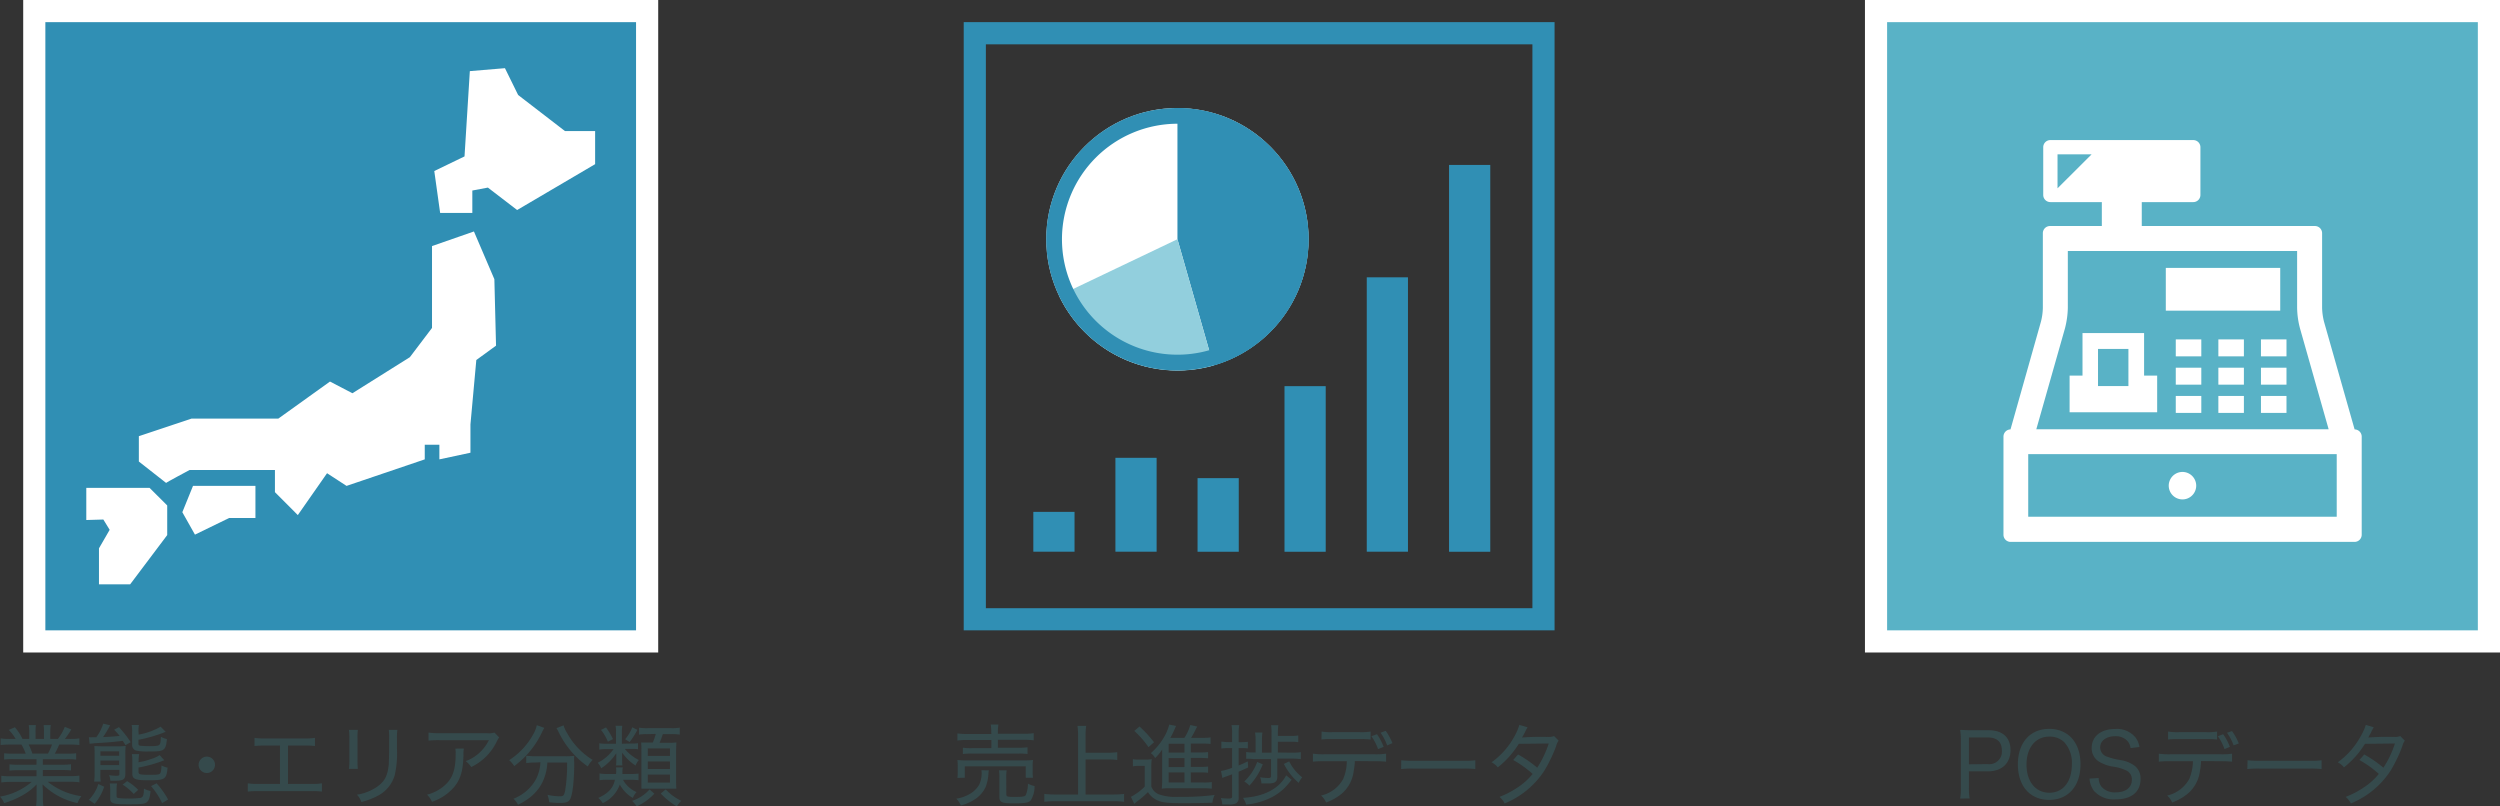 <svg xmlns="http://www.w3.org/2000/svg" viewBox="0 0 451.38 145.59"><rect x="0" y="0" width="451.38" height="145.59" fill="#333333" stroke="none"/><defs><style>.cls-1{fill:#354a4c;}.cls-2{fill:#308fb4;}.cls-3{fill:#59b2c6;}.cls-4{fill:#fff;}.cls-5{fill:#92cfdd;}</style></defs><g id="レイヤー_2" data-name="レイヤー 2"><g id="レイヤー_1-2" data-name="レイヤー 1"><path class="cls-1" d="M2.43,137.06a11.17,11.17,0,0,0-1.68.08V136a12,12,0,0,0,1.68.08H4.64a9,9,0,0,0-.77-1.65H1.94a17.63,17.63,0,0,0-1.83.08v-1.19a11.72,11.72,0,0,0,1.8.1h.92a7.33,7.33,0,0,0-1.25-1.63l1.11-.48a9.8,9.8,0,0,1,1.38,2.11H5.28v-1.2a7.89,7.89,0,0,0-.09-1.31H6.48a8.23,8.23,0,0,0-.06,1.28v1.23H7.94v-1.23a10.27,10.27,0,0,0-.06-1.28H9.17a7.65,7.65,0,0,0-.09,1.31v1.2h1.37a8.83,8.83,0,0,0,1.25-2.19l1.17.48a18,18,0,0,1-1.15,1.71h.83a11.52,11.52,0,0,0,1.78-.1v1.19a17.49,17.49,0,0,0-1.83-.08H10.69a15.82,15.82,0,0,1-.8,1.65h2.16a12.27,12.27,0,0,0,1.7-.08v1.15a11.23,11.23,0,0,0-1.7-.08H7.73v1h3.39a12.45,12.45,0,0,0,1.7-.08v1.12a12.64,12.64,0,0,0-1.7-.08H7.73v1.1H12.5a13.07,13.07,0,0,0,1.84-.09v1.2a14.14,14.14,0,0,0-1.82-.1H8.61a12.34,12.34,0,0,0,6.08,2.61A4.43,4.43,0,0,0,14,145a12.75,12.75,0,0,1-6.31-3.38c0,.64.05,1,.05,1.3v1a10.77,10.77,0,0,0,.1,1.65H6.51a11.46,11.46,0,0,0,.1-1.66v-1c0-.35,0-.7,0-1.28a10.7,10.7,0,0,1-2.5,1.94A16.14,16.14,0,0,1,.75,145,4.15,4.15,0,0,0,0,143.83a11.86,11.86,0,0,0,5.73-2.66H2.08a14.36,14.36,0,0,0-1.84.1v-1.2a13.71,13.71,0,0,0,1.83.09H6.59v-1.1H3.39a12.4,12.4,0,0,0-1.68.08V138a12.88,12.88,0,0,0,1.68.08h3.2v-1Zm6.23-1a11.56,11.56,0,0,0,.74-1.65H5.17a11.9,11.9,0,0,1,.67,1.65Z"/><path class="cls-1" d="M16.05,133.11a5.29,5.29,0,0,0,.72,0h.62a8.48,8.48,0,0,0,1.25-2.45l1.25.29a22.64,22.64,0,0,1-1.28,2.13c1.14-.05,1.71-.08,3-.21a13.56,13.56,0,0,0-1-1.11l.86-.48A20.59,20.59,0,0,1,23.6,134l-.94.54c-.23-.38-.32-.51-.5-.78-1.84.22-2.57.29-5.07.43l-.91.1Zm0,11.3a7,7,0,0,0,1.7-2.85l1.06.48a9.14,9.14,0,0,1-1.72,3.09Zm2.07-4.77a12.5,12.5,0,0,0,.06,1.48H17a11.4,11.4,0,0,0,.08-1.64V136a12.9,12.9,0,0,0-.05-1.3c.39,0,.76.05,1.38.05h2.88a10.39,10.39,0,0,0,1.41-.07,11.34,11.34,0,0,0-.07,1.57v3.46c0,1-.38,1.25-1.77,1.25l-.93,0a3,3,0,0,0-.24-1,11.79,11.79,0,0,0,1.25.11c.54,0,.62-.05.62-.38V139H18.13Zm3.39-3.19v-.8H18.13v.8Zm0,1.68v-.81H18.13v.81Zm-.37,3.33a4.19,4.19,0,0,0-.09,1.06v1.23a.28.28,0,0,0,.25.32,9.68,9.68,0,0,0,1.72.1,14,14,0,0,0,2.4-.12c.41-.14.56-.52.57-1.66a3.76,3.76,0,0,0,1.19.42c-.11,1.21-.31,1.77-.72,2.06s-1.07.35-3.12.35c-3,0-3.44-.13-3.44-1.12v-1.47a6.86,6.86,0,0,0-.08-1.17Zm3,1.89a9.07,9.07,0,0,0-2-1.68l.81-.64a9.75,9.75,0,0,1,2,1.58Zm.85-5.72a11.27,11.27,0,0,0,2.19-.56,6.29,6.29,0,0,0,1.65-.73l.83.93a6.15,6.15,0,0,0-.65.24,24.69,24.69,0,0,1-4,1.07v.8c0,.43.29.51,1.86.51,1.34,0,1.79,0,2-.21s.24-.52.29-1.48a3.54,3.54,0,0,0,1.1.4c-.22,2.14-.44,2.28-3.49,2.28-2.33,0-2.88-.22-2.88-1.18v-2.34a5.89,5.89,0,0,0-.08-1.2h1.32a4.7,4.7,0,0,0-.1,1.17Zm.05-5A11.79,11.79,0,0,0,29,131.2l.91.93A26.11,26.11,0,0,1,25,133.57v.66a.35.35,0,0,0,.33.41,15.82,15.82,0,0,0,1.91.08c1,0,1.41-.08,1.57-.29s.21-.54.24-1.4a3.92,3.92,0,0,0,1.09.41c-.12,1.19-.26,1.62-.66,1.91s-1,.33-2.66.33a9.61,9.61,0,0,1-2.09-.13,1,1,0,0,1-.87-1v-2.44a5.32,5.32,0,0,0-.09-1.21h1.31A5.48,5.48,0,0,0,25,132ZM29.27,145a13.5,13.5,0,0,0-2-3.07l1-.5a15.23,15.23,0,0,1,2.08,2.92Z"/><path class="cls-1" d="M38.82,138.08a1.48,1.48,0,1,1-1.47-1.47A1.47,1.47,0,0,1,38.82,138.08Z"/><path class="cls-1" d="M52,141.54h4.18a10.88,10.88,0,0,0,1.94-.11v1.49a14.15,14.15,0,0,0-1.91-.08H46.64a14,14,0,0,0-1.9.08v-1.49a10.69,10.69,0,0,0,1.93.11h3.88v-6.93H47.86a16,16,0,0,0-1.91.08v-1.47a10.77,10.77,0,0,0,1.92.11h7.06a10.88,10.88,0,0,0,1.94-.11v1.47a16.23,16.23,0,0,0-1.92-.08H52Z"/><path class="cls-1" d="M64.61,131.78a11.87,11.87,0,0,0-.06,1.5v3.92a13.08,13.08,0,0,0,.06,1.62H63a11.71,11.71,0,0,0,.08-1.62v-3.9a9.67,9.67,0,0,0-.08-1.52Zm7.14,0a9.59,9.59,0,0,0-.08,1.57v1.81a17.82,17.82,0,0,1-.42,4.88,6.14,6.14,0,0,1-3,3.62,13.85,13.85,0,0,1-3,1.15,3.65,3.65,0,0,0-.8-1.33,8.58,8.58,0,0,0,3.42-1.29c1.56-1,2.13-2.08,2.33-4.26,0-.69.06-1,.06-2.85v-1.71a12.53,12.53,0,0,0-.06-1.59Z"/><path class="cls-1" d="M83.75,135.15a6,6,0,0,0-.07,1.17c-.06,2.71-.49,4.26-1.58,5.65a9,9,0,0,1-4.11,2.8,3.92,3.92,0,0,0-.89-1.29A7.67,7.67,0,0,0,80,142.05c1.68-1.36,2.27-2.91,2.27-6a3.79,3.79,0,0,0-.06-.88Zm6.37-2a3.54,3.54,0,0,0-.4.67,9.83,9.83,0,0,1-4.64,4.67,4.06,4.06,0,0,0-1-1.07,7.27,7.27,0,0,0,2.48-1.5,7.94,7.94,0,0,0,1.71-2.28h-8.9a17.07,17.07,0,0,0-2,.08v-1.45a12.92,12.92,0,0,0,2,.11h8.51a3.66,3.66,0,0,0,1.41-.11Z"/><path class="cls-1" d="M98.29,131.42a5.2,5.2,0,0,0-.45.82,16,16,0,0,1-5,6.08,4.36,4.36,0,0,0-.91-1.07,12.92,12.92,0,0,0,4.34-4.66,5.65,5.65,0,0,0,.65-1.66Zm-1.71,6.26a10.27,10.27,0,0,0-1.57.1v-1.31c.45,0,1,.08,1.57.08H102a12.88,12.88,0,0,0,1.68-.08,5.89,5.89,0,0,0,0,1.16c0,3.3-.3,5.83-.72,6.62-.29.54-.72.72-1.79.72-.48,0-1,0-2-.12a6,6,0,0,0-.32-1.34,10.94,10.94,0,0,0,2.17.26c.69,0,.8-.1,1-.93a28.67,28.67,0,0,0,.37-5.16H98.83a9.91,9.91,0,0,1-.22,1.62c-.62,2.71-2.19,4.59-5.07,6a4.44,4.44,0,0,0-.83-1.09,7.88,7.88,0,0,0,4-3.41,7.16,7.16,0,0,0,.86-3.17Zm5.17-6.72a5.86,5.86,0,0,0,.62,1.36A13.09,13.09,0,0,0,107,137.2a5,5,0,0,0-.88,1.19,16.26,16.26,0,0,1-5.28-6.26c-.13-.26-.26-.5-.36-.66Z"/><path class="cls-1" d="M114.13,134.24a4.55,4.55,0,0,0,1.06-.06v1.09a6.91,6.91,0,0,0-1-.05h-1.38a7.76,7.76,0,0,0,2.53,2,3.59,3.59,0,0,0-.59,1,8.73,8.73,0,0,1-2.42-2.33c0,.29,0,.68,0,1v.48a3.64,3.64,0,0,0,.06.83h-1.18a3.93,3.93,0,0,0,.06-.81v-.48c0-.29,0-.52,0-.92a9.31,9.31,0,0,1-2.72,2.73,3.37,3.37,0,0,0-.63-1,7.55,7.55,0,0,0,2.85-2.46h-1.26a6.64,6.64,0,0,0-1.3.08v-1.14a6.52,6.52,0,0,0,1.31.08h1.7v-2.17a4.81,4.81,0,0,0-.08-1.06h1.22a6.36,6.36,0,0,0-.08,1.06v2.17Zm-1.65,6.55a5.08,5.08,0,0,0,2.44,2.22,3.62,3.62,0,0,0-.66,1.06,6.12,6.12,0,0,1-2.35-2.43,5.81,5.81,0,0,1-3.09,3.37,3.84,3.84,0,0,0-.79-.94c1.81-.85,2.68-1.78,3-3.28H109.7a8.34,8.34,0,0,0-1.46.08v-1.22a8.17,8.17,0,0,0,1.46.1h1.52a4.06,4.06,0,0,0,0-1.19h1.23a2.6,2.6,0,0,0-.07.71c0,.14,0,.25,0,.48h1.5a9.7,9.7,0,0,0,1.41-.08v1.2a11.72,11.72,0,0,0-1.46-.08Zm-3.07-9.45a13.25,13.25,0,0,1,1.26,2.1l-.92.48a8.13,8.13,0,0,0-1.24-2.13Zm5.67.44a13.48,13.48,0,0,1-1.4,2.19l-.81-.5a7.34,7.34,0,0,0,1.29-2.16Zm3.07,11.52a9.89,9.89,0,0,1-3.2,2.29,6.54,6.54,0,0,0-.82-1,7.08,7.08,0,0,0,3.15-2.06Zm-1.27-10.75a7.55,7.55,0,0,0-1.5.09v-1.26a8.46,8.46,0,0,0,1.6.09h4.15a8.34,8.34,0,0,0,1.6-.09v1.26a8.64,8.64,0,0,0-1.6-.09h-1.46a13.88,13.88,0,0,1-.58,1.56h1.56a10.37,10.37,0,0,0,1.47-.06c0,.38-.05.88-.05,1.49v5.28c0,.62,0,1.14.05,1.57-.55,0-.88,0-1.36,0h-3.6c-.53,0-.79,0-1.35,0,0-.45,0-.91,0-1.46v-5.36c0-.62,0-1.1-.06-1.5.38,0,.7,0,1.39,0h.72a9.63,9.63,0,0,0,.54-1.56Zm.08,3.93h4v-1.36h-4Zm0,2.37h4v-1.36h-4Zm0,2.45h4v-1.44h-4Zm3.24,1.23A9.65,9.65,0,0,0,123,144.6a4.59,4.59,0,0,0-.8,1,13.17,13.17,0,0,1-2.9-2.33Z"/><path class="cls-1" d="M178.54,139.09a4.1,4.1,0,0,0-.08.67A8.27,8.27,0,0,1,178,142a5.2,5.2,0,0,1-2,2.32,8.18,8.18,0,0,1-2.51,1.11,4.2,4.2,0,0,0-.82-1.23,6.78,6.78,0,0,0,2.11-.68,4.74,4.74,0,0,0,2-1.81,4.88,4.88,0,0,0,.46-1.92l0-.12,0-.08c0-.1,0-.34-.05-.52Zm.43-6.87a6.74,6.74,0,0,0-.09-1.4h1.39a7.74,7.74,0,0,0-.1,1.4v.26h4.68a11.07,11.07,0,0,0,1.79-.1v1.29a12.23,12.23,0,0,0-1.78-.1h-4.69V135h3.67a10.08,10.08,0,0,0,1.68-.08v1.22a10.8,10.8,0,0,0-1.68-.08h-8.33a10.88,10.88,0,0,0-1.66.08V135a9.73,9.73,0,0,0,1.66.08H179v-1.47h-4.34a11.53,11.53,0,0,0-1.8.1v-1.29a11.09,11.09,0,0,0,1.82.1H179Zm-6.11,8.23a7.41,7.41,0,0,0,.06-1.12v-1a7.42,7.42,0,0,0-.06-1.11,14.68,14.68,0,0,0,1.63.07h10.37a15.08,15.08,0,0,0,1.65-.07,6.72,6.72,0,0,0-.06,1.07v1a7.24,7.24,0,0,0,.06,1.13H185.2v-2.06h-11v2.06Zm8.83,2.92c0,.46.16.52,1.51.52s1.81-.06,2-.32a5.09,5.09,0,0,0,.39-2.09,4,4,0,0,0,1.2.44,4.72,4.72,0,0,1-.7,2.61c-.36.39-1.06.52-2.92.52-2.34,0-2.73-.18-2.73-1.22v-3.46a6.25,6.25,0,0,0-.08-1.29h1.4a6.78,6.78,0,0,0-.08,1.24Z"/><path class="cls-1" d="M196,143.45h5.05a17.1,17.1,0,0,0,1.91-.1v1.42a13.84,13.84,0,0,0-1.89-.11H190.55a15.34,15.34,0,0,0-2,.11v-1.42a17.65,17.65,0,0,0,2,.1h4.1V132.77a12,12,0,0,0-.11-1.71h1.57a11.34,11.34,0,0,0-.11,1.71v3.14h4a14.12,14.12,0,0,0,1.72-.1v1.41a12.65,12.65,0,0,0-1.72-.1h-4Z"/><path class="cls-1" d="M204.54,137.07a6.15,6.15,0,0,0,1.25.08h.92a6.92,6.92,0,0,0,1.24-.08,11.6,11.6,0,0,0-.08,1.72V142a2.43,2.43,0,0,0,1.34,1.41,9.12,9.12,0,0,0,3.6.46,44.17,44.17,0,0,0,6.49-.34,5.11,5.11,0,0,0-.4,1.4c-1.52.06-3.46.09-5.19.09-2.93,0-3.89-.11-4.83-.56a3.87,3.87,0,0,1-1.62-1.44,15.91,15.91,0,0,1-1.92,1.65l-.55.46-.6-1.26a10.42,10.42,0,0,0,2.49-1.84v-3.75h-1a6.24,6.24,0,0,0-1.13.08Zm1.2-5.9a20.79,20.79,0,0,1,2.62,2.85l-1,.88a16,16,0,0,0-2.56-2.93ZM215,141.28h2.22a8.69,8.69,0,0,0,1.57-.08v1.2a12,12,0,0,0-1.57-.08h-6.13a10.48,10.48,0,0,0-1.33.07,13.76,13.76,0,0,0,.07-1.63v-4.17c0-.16,0-.65,0-.75a2.55,2.55,0,0,1,0-.29,1.08,1.08,0,0,0,0-.22,7.94,7.94,0,0,1-1.28,1.54,2.21,2.21,0,0,0-.77-.88,11.74,11.74,0,0,0,2.23-2.63,9,9,0,0,0,1.1-2.54l1.22.25-.32.75a15.08,15.08,0,0,1-.7,1.4h2.54a9.38,9.38,0,0,0,1.07-2.32l1.24.28c-.08.15-.18.32-.44.84a12.26,12.26,0,0,1-.67,1.2h2a9.92,9.92,0,0,0,1.52-.08v1.18a11.34,11.34,0,0,0-1.41-.06H215v1.6h1.54a11.41,11.41,0,0,0,1.58-.07v1.12a15.23,15.23,0,0,0-1.58-.06H215v1.62h1.54a11.32,11.32,0,0,0,1.58-.07v1.12a15.1,15.1,0,0,0-1.58-.06H215Zm-1.14-7H211v1.6h2.86Zm0,2.59H211v1.62h2.86ZM211,139.46v1.82h2.86v-1.82Z"/><path class="cls-1" d="M221.82,135.06a12.88,12.88,0,0,0-1.3.08v-1.25a8,8,0,0,0,1.28.1h.66v-1.44a9.12,9.12,0,0,0-.1-1.62h1.38a9.53,9.53,0,0,0-.1,1.62V134h.6a7.59,7.59,0,0,0,1.07-.07v1.2a7.66,7.66,0,0,0-1.11-.06h-.56v3.14c.52-.21.8-.34,1.65-.74l.07,1.09c-.85.4-1.14.53-1.72.77V144a1.07,1.07,0,0,1-.52,1.07,3,3,0,0,1-1.32.18c-.33,0-.7,0-1.12,0a3.56,3.56,0,0,0-.25-1.16,14.14,14.14,0,0,0,1.44.09c.48,0,.59-.08.59-.46V139.8l-1.09.4a5.48,5.48,0,0,0-.67.27l-.24-1.27a10.53,10.53,0,0,0,2-.57v-3.57Zm11.39,5.73-.52.64a9.44,9.44,0,0,1-3.51,2.72,12.8,12.8,0,0,1-4.18,1.12,5,5,0,0,0-.57-1.22c3.76-.2,6.54-1.66,7.79-4.06ZM228,138a12.32,12.32,0,0,1-2.42,3.85,3.69,3.69,0,0,0-.93-.75,9.11,9.11,0,0,0,2.34-3.53Zm5.26-2.1a9.88,9.88,0,0,0,1.61-.1v1.27a11.35,11.35,0,0,0-1.62-.1h-2.63v3.27c0,.88-.43,1.21-1.57,1.21-.32,0-.79,0-1.29,0a4.18,4.18,0,0,0-.24-1.12,8.54,8.54,0,0,0,1.49.14c.38,0,.48-.1.48-.42v-3h-3.2A9.61,9.61,0,0,0,225,137v-1.22a8,8,0,0,0,1.35.08h.35V133.6a7.63,7.63,0,0,0-.1-1.34h1.33a8.54,8.54,0,0,0-.08,1.33v2.3h1.73v-3.6a10.2,10.2,0,0,0-.08-1.35h1.3a10.7,10.7,0,0,0-.08,1.38v.56h2.24a9.5,9.5,0,0,0,1.44-.09V134a8.81,8.81,0,0,0-1.46-.08h-2.22v1.95Zm-.49,1.57a8.17,8.17,0,0,0,2.35,2.88,4.2,4.2,0,0,0-.64,1,11.14,11.14,0,0,1-2.67-3.42Z"/><path class="cls-1" d="M244.62,137.41a11.64,11.64,0,0,1-.21,1.84,6.36,6.36,0,0,1-2.16,4.05,9.54,9.54,0,0,1-2.82,1.59,3.47,3.47,0,0,0-.91-1.25,6.09,6.09,0,0,0,4-3,8.49,8.49,0,0,0,.65-3.2H239a16.47,16.47,0,0,0-1.95.08v-1.44a13.4,13.4,0,0,0,2,.11h9.21a12.8,12.8,0,0,0,2-.11v1.44c-.51-.05-1.12-.08-2-.08Zm-6-5.33a9.77,9.77,0,0,0,2,.11h4.85a9.88,9.88,0,0,0,2-.11v1.44a19.42,19.42,0,0,0-2-.08h-4.88a15.63,15.63,0,0,0-2,.08Zm10.19,3.17a9.29,9.29,0,0,0-1.2-2.32l1-.37a9.75,9.75,0,0,1,1.21,2.29Zm1.64-.67a9.17,9.17,0,0,0-1.19-2.28l.93-.35a10.87,10.87,0,0,1,1.22,2.23Z"/><path class="cls-1" d="M253,137.27a18.55,18.55,0,0,0,2.21.09h9a13.32,13.32,0,0,0,2.16-.09v1.58a19.48,19.48,0,0,0-2.17-.08h-9a18.26,18.26,0,0,0-2.22.08Z"/><path class="cls-1" d="M275.8,131.31a9.51,9.51,0,0,0-.52,1c-.18.35-.34.62-.47.85a45.25,45.25,0,0,1,4.72-.1,2.81,2.81,0,0,0,1.06-.16l.82.82a3.53,3.53,0,0,0-.47,1.05,25.63,25.63,0,0,1-2.13,4.42,15.55,15.55,0,0,1-7.14,5.87,3.61,3.61,0,0,0-.94-1.18,15.69,15.69,0,0,0,3.27-1.7,11.63,11.63,0,0,0,2.72-2.45,19.4,19.4,0,0,0-3.51-2.51l.88-1a22.11,22.11,0,0,1,3.46,2.39,18.74,18.74,0,0,0,2.08-4.37l-5.41.06a16.54,16.54,0,0,1-3.79,4.25,3.61,3.61,0,0,0-1.12-.92,13.92,13.92,0,0,0,4.06-4.56,10.06,10.06,0,0,0,.95-2.19Z"/><path class="cls-1" d="M353.91,144.18a10.34,10.34,0,0,0,.13-1.87v-8.63a11.93,11.93,0,0,0-.13-1.89c.58,0,1.07.05,1.83.05H359c2.58,0,4,1.3,4,3.6s-1.49,3.83-4.09,3.83h-3.42v3a10.3,10.3,0,0,0,.13,1.89Zm5-6.22a2.26,2.26,0,0,0,2.53-2.45c0-1.54-.86-2.36-2.53-2.36h-3.42V138Z"/><path class="cls-1" d="M375.64,138c0,3.91-2.2,6.42-5.66,6.42s-5.65-2.5-5.65-6.42,2.22-6.4,5.66-6.4S375.64,134.08,375.64,138Zm-1.56,0a5.48,5.48,0,0,0-1.38-4A3.72,3.72,0,0,0,370,133c-2.49,0-4.11,2-4.11,5.05s1.63,5.08,4.13,5.08S374.08,141.11,374.08,138Z"/><path class="cls-1" d="M378.92,140.47a2.66,2.66,0,0,0,.48,1.54,3.16,3.16,0,0,0,2.59,1.05c1.81,0,2.92-.85,2.92-2.26a1.76,1.76,0,0,0-.9-1.64,8.33,8.33,0,0,0-2.69-.77,7,7,0,0,1-2.24-.82,2.81,2.81,0,0,1-1.42-2.54c0-2.07,1.66-3.41,4.24-3.41a4.31,4.31,0,0,1,3.66,1.52,3.74,3.74,0,0,1,.72,1.73l-1.61.2a2.4,2.4,0,0,0-.53-1.26,2.87,2.87,0,0,0-2.27-.88c-1.59,0-2.68.83-2.68,2a1.78,1.78,0,0,0,1.3,1.71,12.63,12.63,0,0,0,2.29.58,5.84,5.84,0,0,1,2.58,1,2.87,2.87,0,0,1,1.12,2.43c0,2.33-1.64,3.67-4.45,3.67a4.8,4.8,0,0,1-3.94-1.5,4.11,4.11,0,0,1-.82-2.25Z"/><path class="cls-1" d="M397.4,137.41a12.79,12.79,0,0,1-.2,1.84A6.42,6.42,0,0,1,395,143.3a9.6,9.6,0,0,1-2.81,1.59,3.6,3.6,0,0,0-.91-1.25,6.1,6.1,0,0,0,4-3,8.67,8.67,0,0,0,.66-3.2h-4.16a16.55,16.55,0,0,0-2,.08v-1.44a13.4,13.4,0,0,0,2,.11H401a12.74,12.74,0,0,0,2-.11v1.44c-.51-.05-1.12-.08-2-.08Zm-5.95-5.33a9.83,9.83,0,0,0,2,.11h4.85a9.88,9.88,0,0,0,2-.11v1.44a19.14,19.14,0,0,0-2-.08H393.4a15.84,15.84,0,0,0-1.95.08Zm10.19,3.17a9.29,9.29,0,0,0-1.2-2.32l.95-.37a9.77,9.77,0,0,1,1.22,2.29Zm1.64-.67a9.17,9.17,0,0,0-1.19-2.28L403,132a10.41,10.41,0,0,1,1.22,2.23Z"/><path class="cls-1" d="M405.8,137.27a18.55,18.55,0,0,0,2.21.09h9a13.32,13.32,0,0,0,2.16-.09v1.58a19.8,19.8,0,0,0-2.18-.08h-9a18.35,18.35,0,0,0-2.23.08Z"/><path class="cls-1" d="M428.59,131.31a7.4,7.4,0,0,0-.53,1c-.18.35-.34.62-.46.85a45.25,45.25,0,0,1,4.72-.1,2.76,2.76,0,0,0,1.05-.16l.82.82a3.35,3.35,0,0,0-.46,1.05,26.39,26.39,0,0,1-2.13,4.42,15.65,15.65,0,0,1-7.14,5.87,3.77,3.77,0,0,0-.95-1.18,15.69,15.69,0,0,0,3.27-1.7,11.43,11.43,0,0,0,2.72-2.45,19.06,19.06,0,0,0-3.51-2.51l.88-1a21.66,21.66,0,0,1,3.46,2.39,18,18,0,0,0,2.08-4.37l-5.41.06a16.54,16.54,0,0,1-3.79,4.25,3.61,3.61,0,0,0-1.12-.92,13.92,13.92,0,0,0,4.06-4.56,10.06,10.06,0,0,0,1-2.19Z"/><path class="cls-2" d="M276.68,8V109.81H178V8h98.65m4-4H174V113.81H280.68V4Z"/><rect class="cls-3" x="338.72" y="2" width="110.66" height="113.81"/><path class="cls-4" d="M447.38,4V113.81H340.72V4H447.38m4-4H336.72V117.81H451.38V0Z"/><rect class="cls-2" x="6.19" y="2" width="110.66" height="113.81"/><path class="cls-4" d="M114.84,4V113.81H8.19V4H114.84m4-4H4.19V117.81H118.84V0Z"/><rect class="cls-2" x="186.57" y="92.42" width="7.44" height="7.19"/><rect class="cls-2" x="201.39" y="82.66" width="7.44" height="16.95"/><rect class="cls-2" x="216.22" y="86.33" width="7.44" height="13.29"/><rect class="cls-2" x="231.92" y="69.72" width="7.44" height="29.9"/><rect class="cls-2" x="246.77" y="50.07" width="7.44" height="49.54"/><rect class="cls-2" x="261.63" y="29.78" width="7.44" height="69.84"/><circle class="cls-4" cx="212.59" cy="43.19" r="23.68"/><path class="cls-2" d="M212.59,19.5V43.19L219.1,66a23.69,23.69,0,0,0-6.51-46.46Z"/><path class="cls-5" d="M212.59,43.19l-21.38,10.2A23.7,23.7,0,0,0,219.1,66Z"/><path class="cls-2" d="M212.59,22.34a20.85,20.85,0,1,1-20.85,20.85,20.88,20.88,0,0,1,20.85-20.85m0-2.84a23.69,23.69,0,1,0,23.68,23.69A23.69,23.69,0,0,0,212.59,19.5Z"/><path class="cls-4" d="M425.13,77.53,419.61,58.1a11.34,11.34,0,0,1-.35-2.52V42.1A1.29,1.29,0,0,0,418,40.81H386.7V36.49H396a1.29,1.29,0,0,0,1.29-1.29V26.58A1.29,1.29,0,0,0,396,25.29H370.2a1.29,1.29,0,0,0-1.29,1.29V35.2a1.29,1.29,0,0,0,1.29,1.29h9.29v4.32h-9.36a1.29,1.29,0,0,0-1.29,1.29V55.58a10.78,10.78,0,0,1-.35,2.52L363,77.53a1.3,1.3,0,0,0-1.27,1.29V96.55A1.29,1.29,0,0,0,363,97.84h62.12a1.29,1.29,0,0,0,1.29-1.29V78.82A1.3,1.3,0,0,0,425.13,77.53ZM371.49,34V27.86h6.16Zm1.34,25.3a15.84,15.84,0,0,0,.52-3.75V45.32h41.4V55.58a15.36,15.36,0,0,0,.53,3.75l5.16,18.17H367.66Zm49.07,34H366.2V82h55.7Z"/><path class="cls-4" d="M396.53,87.69a2.48,2.48,0,1,1-2.48-2.48A2.48,2.48,0,0,1,396.53,87.69Z"/><rect class="cls-4" x="392.84" y="61.28" width="4.61" height="3.06"/><rect class="cls-4" x="400.53" y="61.28" width="4.61" height="3.06"/><rect class="cls-4" x="400.53" y="71.49" width="4.61" height="3.06"/><rect class="cls-4" x="392.84" y="71.49" width="4.61" height="3.06"/><rect class="cls-4" x="400.53" y="66.39" width="4.61" height="3.06"/><rect class="cls-4" x="392.84" y="66.39" width="4.61" height="3.06"/><rect class="cls-4" x="408.22" y="71.49" width="4.61" height="3.06"/><rect class="cls-4" x="408.22" y="66.39" width="4.61" height="3.06"/><rect class="cls-4" x="408.22" y="61.28" width="4.61" height="3.06"/><path class="cls-4" d="M387.12,67.81V60.13H376v7.68h-2.33v6.63h15.81V67.81Zm-2.83,1.89H378.8V63h5.49Z"/><rect class="cls-4" x="391.04" y="48.37" width="20.66" height="7.72"/><path class="cls-4" d="M15.58,93.89V88.08H27l3.19,3.18v5.35L23.5,105.5H17.87V99l1.93-3.34L18.66,93.8Z"/><path class="cls-4" d="M30,87.2l-4.93-3.87V78.75l9.51-3.17H50.25l9.33-6.69L63.63,71,74,64.49l4-5.28V44.43l7.57-2.64,3.69,8.62.3,12L86,65,84.94,76.64v5.1l-5.61,1.2V80.3H76.69v2.64L62.57,87.73l-3.52-2.29L53.77,93l-4.13-4.14v-4H34.23S29.83,87.2,30,87.2Z"/><polygon class="cls-4" points="34.85 87.72 46.12 87.72 46.12 93.53 41.36 93.53 35.2 96.53 32.92 92.48 34.85 87.72"/><polygon class="cls-4" points="79.47 38.45 85.28 38.45 85.28 34.4 88.09 33.87 93.37 37.92 107.45 29.64 107.45 23.66 102 23.66 93.55 17.15 91.17 12.31 84.83 12.84 83.87 28.24 78.41 30.88 79.47 38.45"/></g></g></svg>